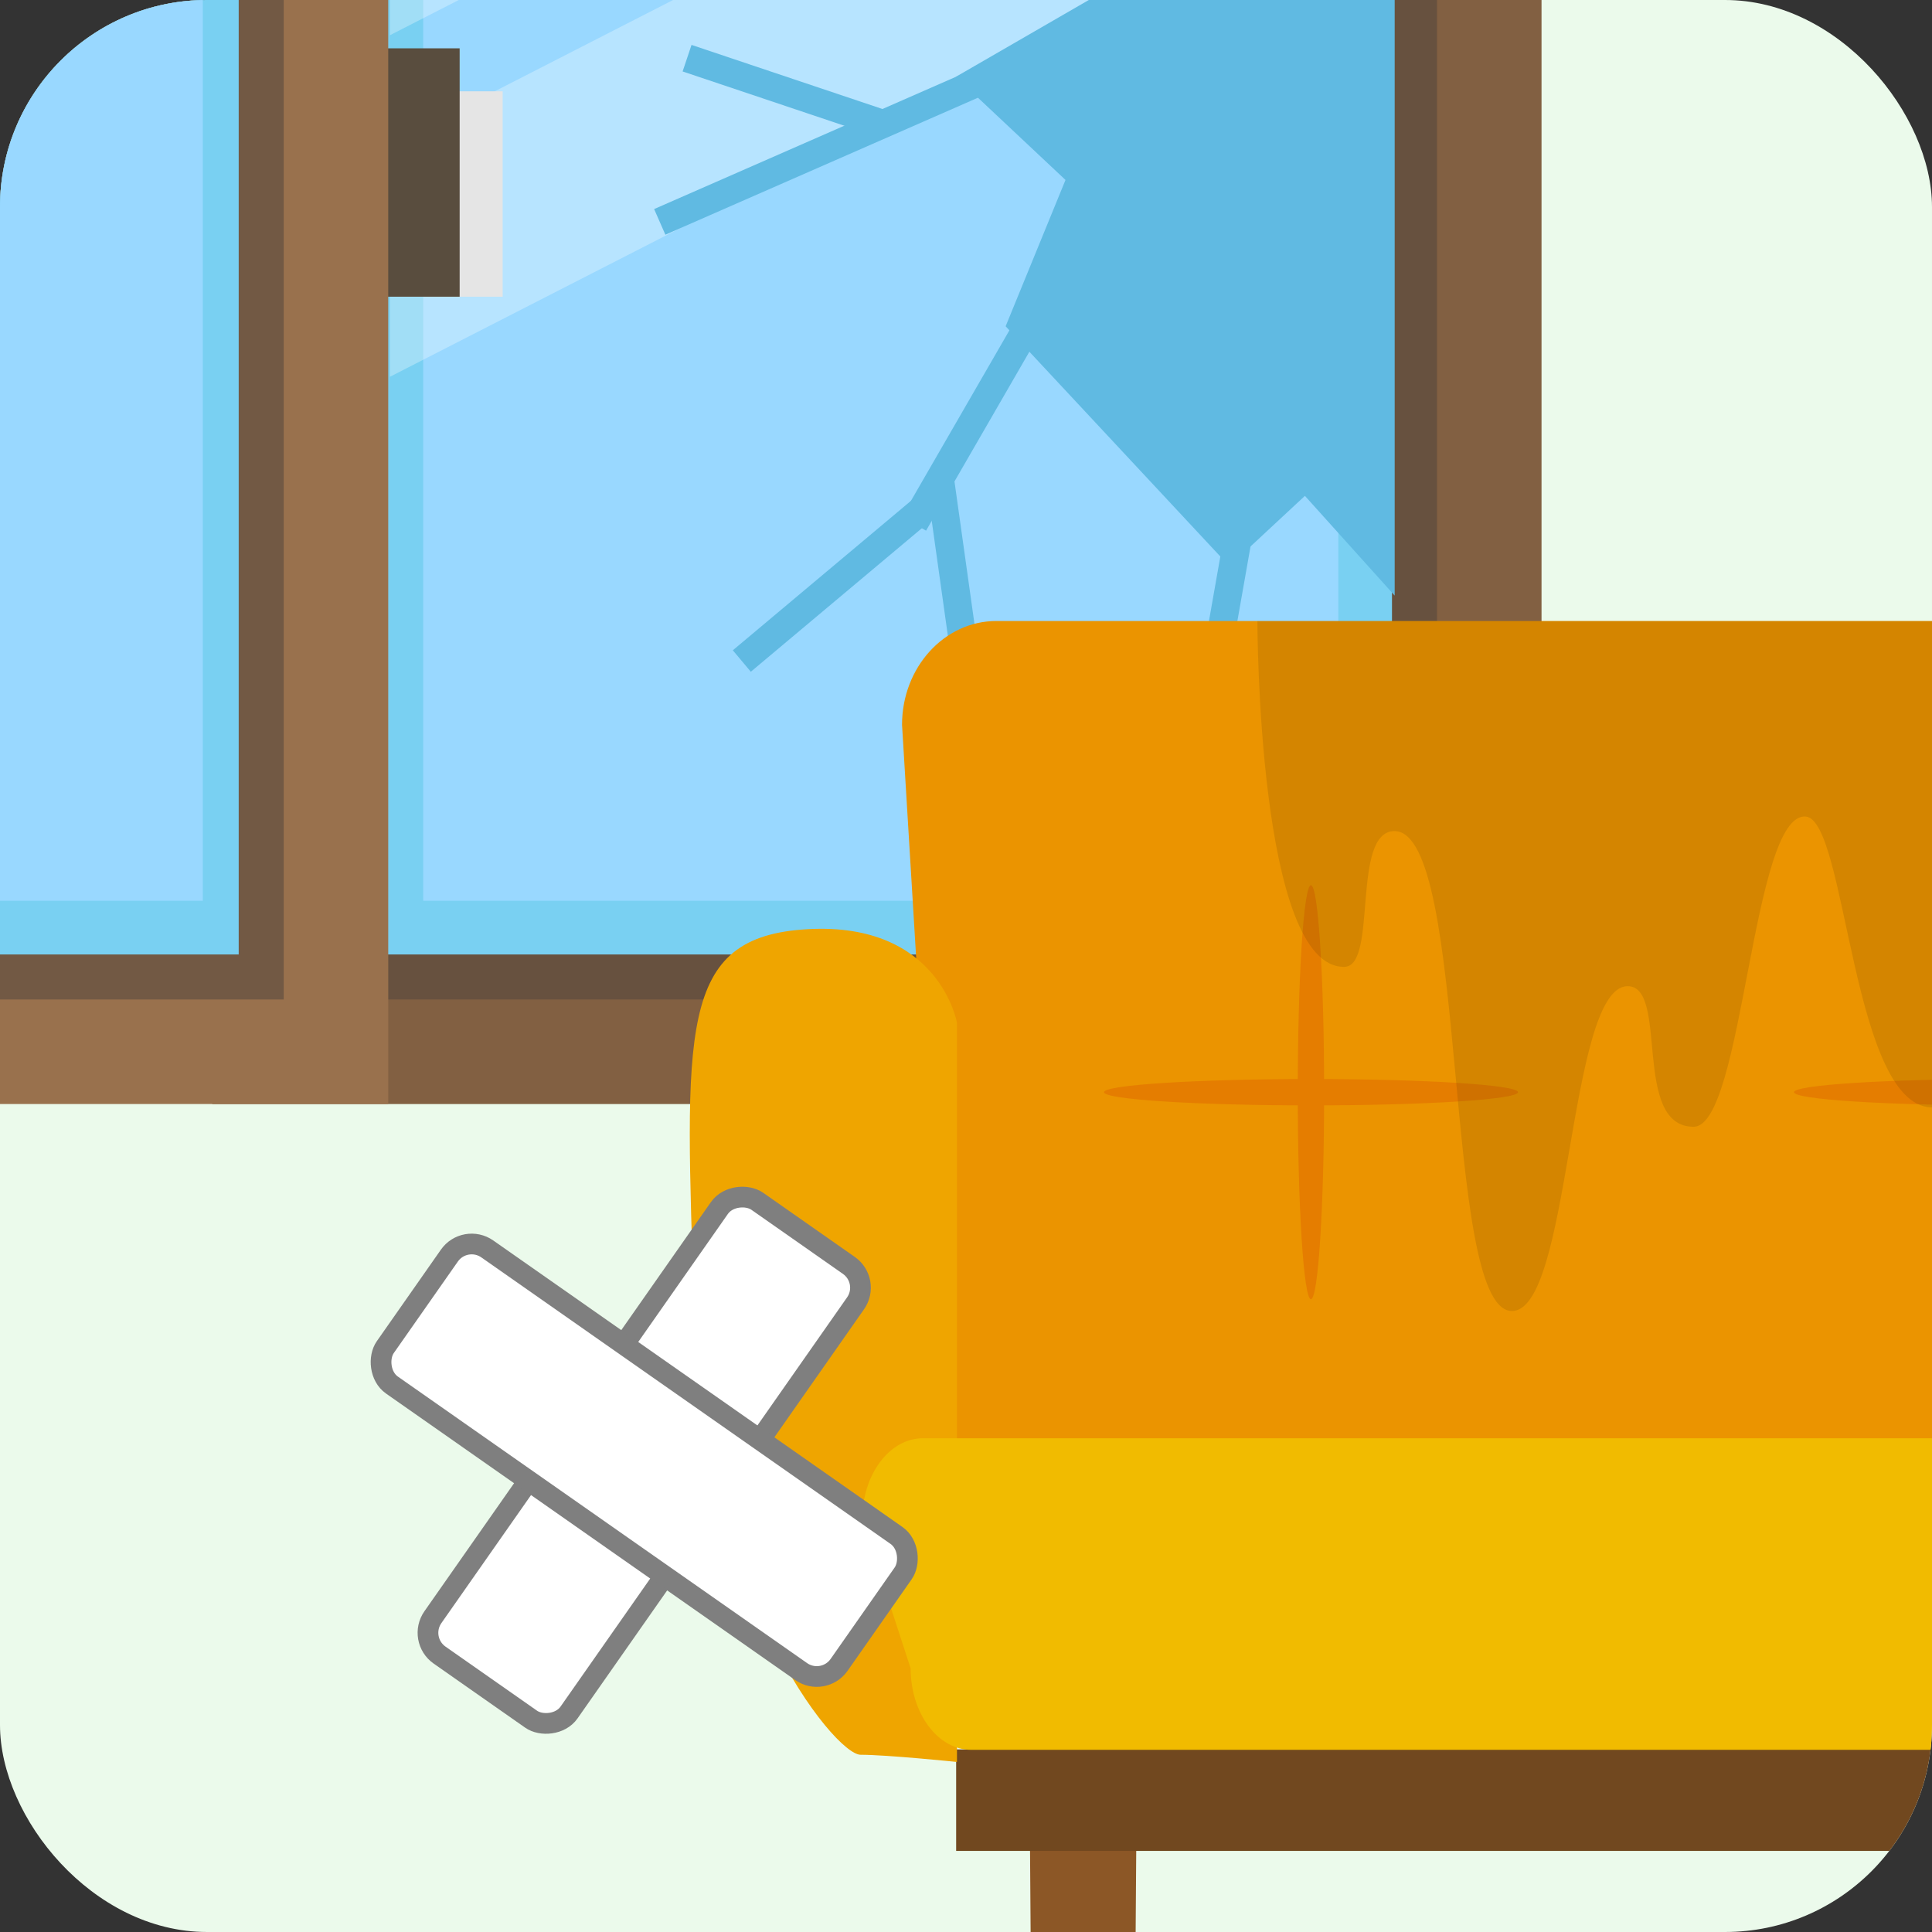 <svg xmlns="http://www.w3.org/2000/svg" xmlns:xlink="http://www.w3.org/1999/xlink" width="140" height="140" viewBox="0 0 140 140"><rect x="0" y="0" width="140" height="140" fill="#333333" stroke="none"/><defs><style>.a,.k{fill:none;}.b{fill:#ebfaeb;}.c{clip-path:url(#a);}.d{fill:#99714d;}.e{opacity:0.15;}.f{fill:#4c433d;opacity:0.5;}.g{fill:#79d0f2;}.h{fill:#99d8ff;}.i,.u{fill:#fff;}.i{opacity:0.3;}.j{fill:#60bae2;}.k{stroke:#60bae2;stroke-width:2.029px;}.k,.u{stroke-miterlimit:10;}.l{fill:#e5e5e5;}.m{fill:#594d3e;}.n{fill:#8c5726;}.o{fill:#eb9400;}.p{fill:#71481f;}.q{fill:#efa500;}.r{fill:#f1bb00;}.s{fill:#e57d00;}.t{opacity:0.1;}.u{stroke:#7f7f7f;stroke-width:1.5px;}</style><clipPath id="a"><rect class="a" width="140" height="140" rx="15" ry="15"/></clipPath></defs><title>img_w02_03</title><rect class="b" width="140" height="140" rx="15" ry="15"/><g class="c"><rect class="d" x="15.382" y="-55" width="96.322" height="135"/><rect class="e" x="15.382" y="-55" width="96.322" height="135"/><rect class="f" x="22.906" y="-47.426" width="81.224" height="119.851"/><rect class="g" x="27.454" y="-45.179" width="73.414" height="114.342"/><rect class="h" x="30.668" y="-41.964" width="66.312" height="107.239"/><polygon class="i" points="101.511 -26.997 28.257 10.503 28.257 27.303 101.511 -10.197 101.511 -26.997"/><polygon class="j" points="94.559 35.932 101.064 43.161 101.064 -24.792 92.873 -12.744 83.716 -15.153 80.101 -0.695 69.258 5.57 77.21 13.04 72.872 23.643 89.082 41.025 94.559 35.932"/><line class="k" x1="75.173" y1="22.453" x2="66.227" y2="37.947"/><line class="k" x1="91.25" y1="30.173" x2="88.143" y2="47.792"/><line class="k" x1="84.862" y1="-0.161" x2="47.808" y2="16.079"/><line class="k" x1="63.709" y1="8.889" x2="49.788" y2="4.216"/><line class="k" x1="67.46" y1="36.4" x2="53.755" y2="47.9"/><line class="k" x1="68.103" y1="34.618" x2="69.764" y2="46.454"/><rect class="l" x="28.957" y="6.615" width="7.467" height="14.885"/><rect class="m" x="27.918" y="3.5" width="5.39" height="18"/><rect class="d" x="-69.314" y="-55" width="97.447" height="135"/><rect class="f" x="-61.79" y="-47.426" width="82.349" height="119.851"/><rect class="g" x="-58.528" y="-45.179" width="75.825" height="114.342"/><rect class="h" x="-55.314" y="-41.964" width="70.008" height="107.239"/><polygon class="i" points="101.511 -39.747 28.257 -2.247 28.257 2.553 101.511 -34.947 101.511 -39.747"/><path class="n" d="M82.413,123.289h-7.85l.208,29.078a3.94,3.94,0,0,0,7.434,0Z"/><path class="o" d="M208.007,45H72.2c-3.774,0-6.835,3.367-6.835,7.519l3.37,55.557c0,4.153,3.061,7.52,6.835,7.52H204.637c3.774,0,6.834-3.367,6.834-7.52l3.37-55.557C214.841,48.367,211.781,45,208.007,45Z"/><rect class="p" x="69.286" y="126.768" width="138.574" height="7.357"/><path class="q" d="M69.346,74.118v53.56s-5.08-.522-6.985-.522S50.931,115.369,50.3,95.005s-1.27-27.152,8.255-27.674S69.346,74.118,69.346,74.118Z"/><path class="r" d="M215.344,104.223H66.874c-2.427,0-4.394,2.64-4.394,5.9L65.989,120.9c0,3.256,1.967,5.9,4.393,5.9H211.835c2.427,0,4.393-2.639,4.393-5.9l3.508-10.776C219.736,106.863,217.769,104.223,215.344,104.223Z"/><path class="s" d="M95.951,79.145c0,8.284-.428,15-.955,15s-.955-6.716-.955-15,.428-15,.955-15S95.951,70.861,95.951,79.145Z"/><path class="s" d="M95,80.1c-8.284,0-15-.428-15-.955s6.715-.954,15-.954,15,.427,15,.954S103.281,80.1,95,80.1Z"/><path class="s" d="M145,80.1c-8.284,0-15-.428-15-.955s6.715-.954,15-.954,15,.427,15,.954S153.281,80.1,145,80.1Z"/><path class="t" d="M91.116,45h55.322s-.529,34.894-6.249,35.245c-6.013.369-6.331-20.805-9.333-21.074-3.914-.351-4.516,22.479-8.129,22.479-4.515,0-1.744-10.275-4.816-10.186-4.319.126-4.071,23.847-8.43,23.533-4.98-.359-3.011-34.772-8.43-34.772-3.161,0-1.2,9.767-3.612,9.834C91.116,70.235,91.116,45,91.116,45Z"/><rect class="u" x="26.612" y="99.794" width="40.143" height="12.043" rx="1.972" ry="1.972" transform="translate(-66.772 83.361) rotate(-54.999)"/><rect class="u" x="26.611" y="99.794" width="40.144" height="12.043" rx="1.972" ry="1.972" transform="translate(69.134 -7.64) rotate(34.999)"/></g></svg>